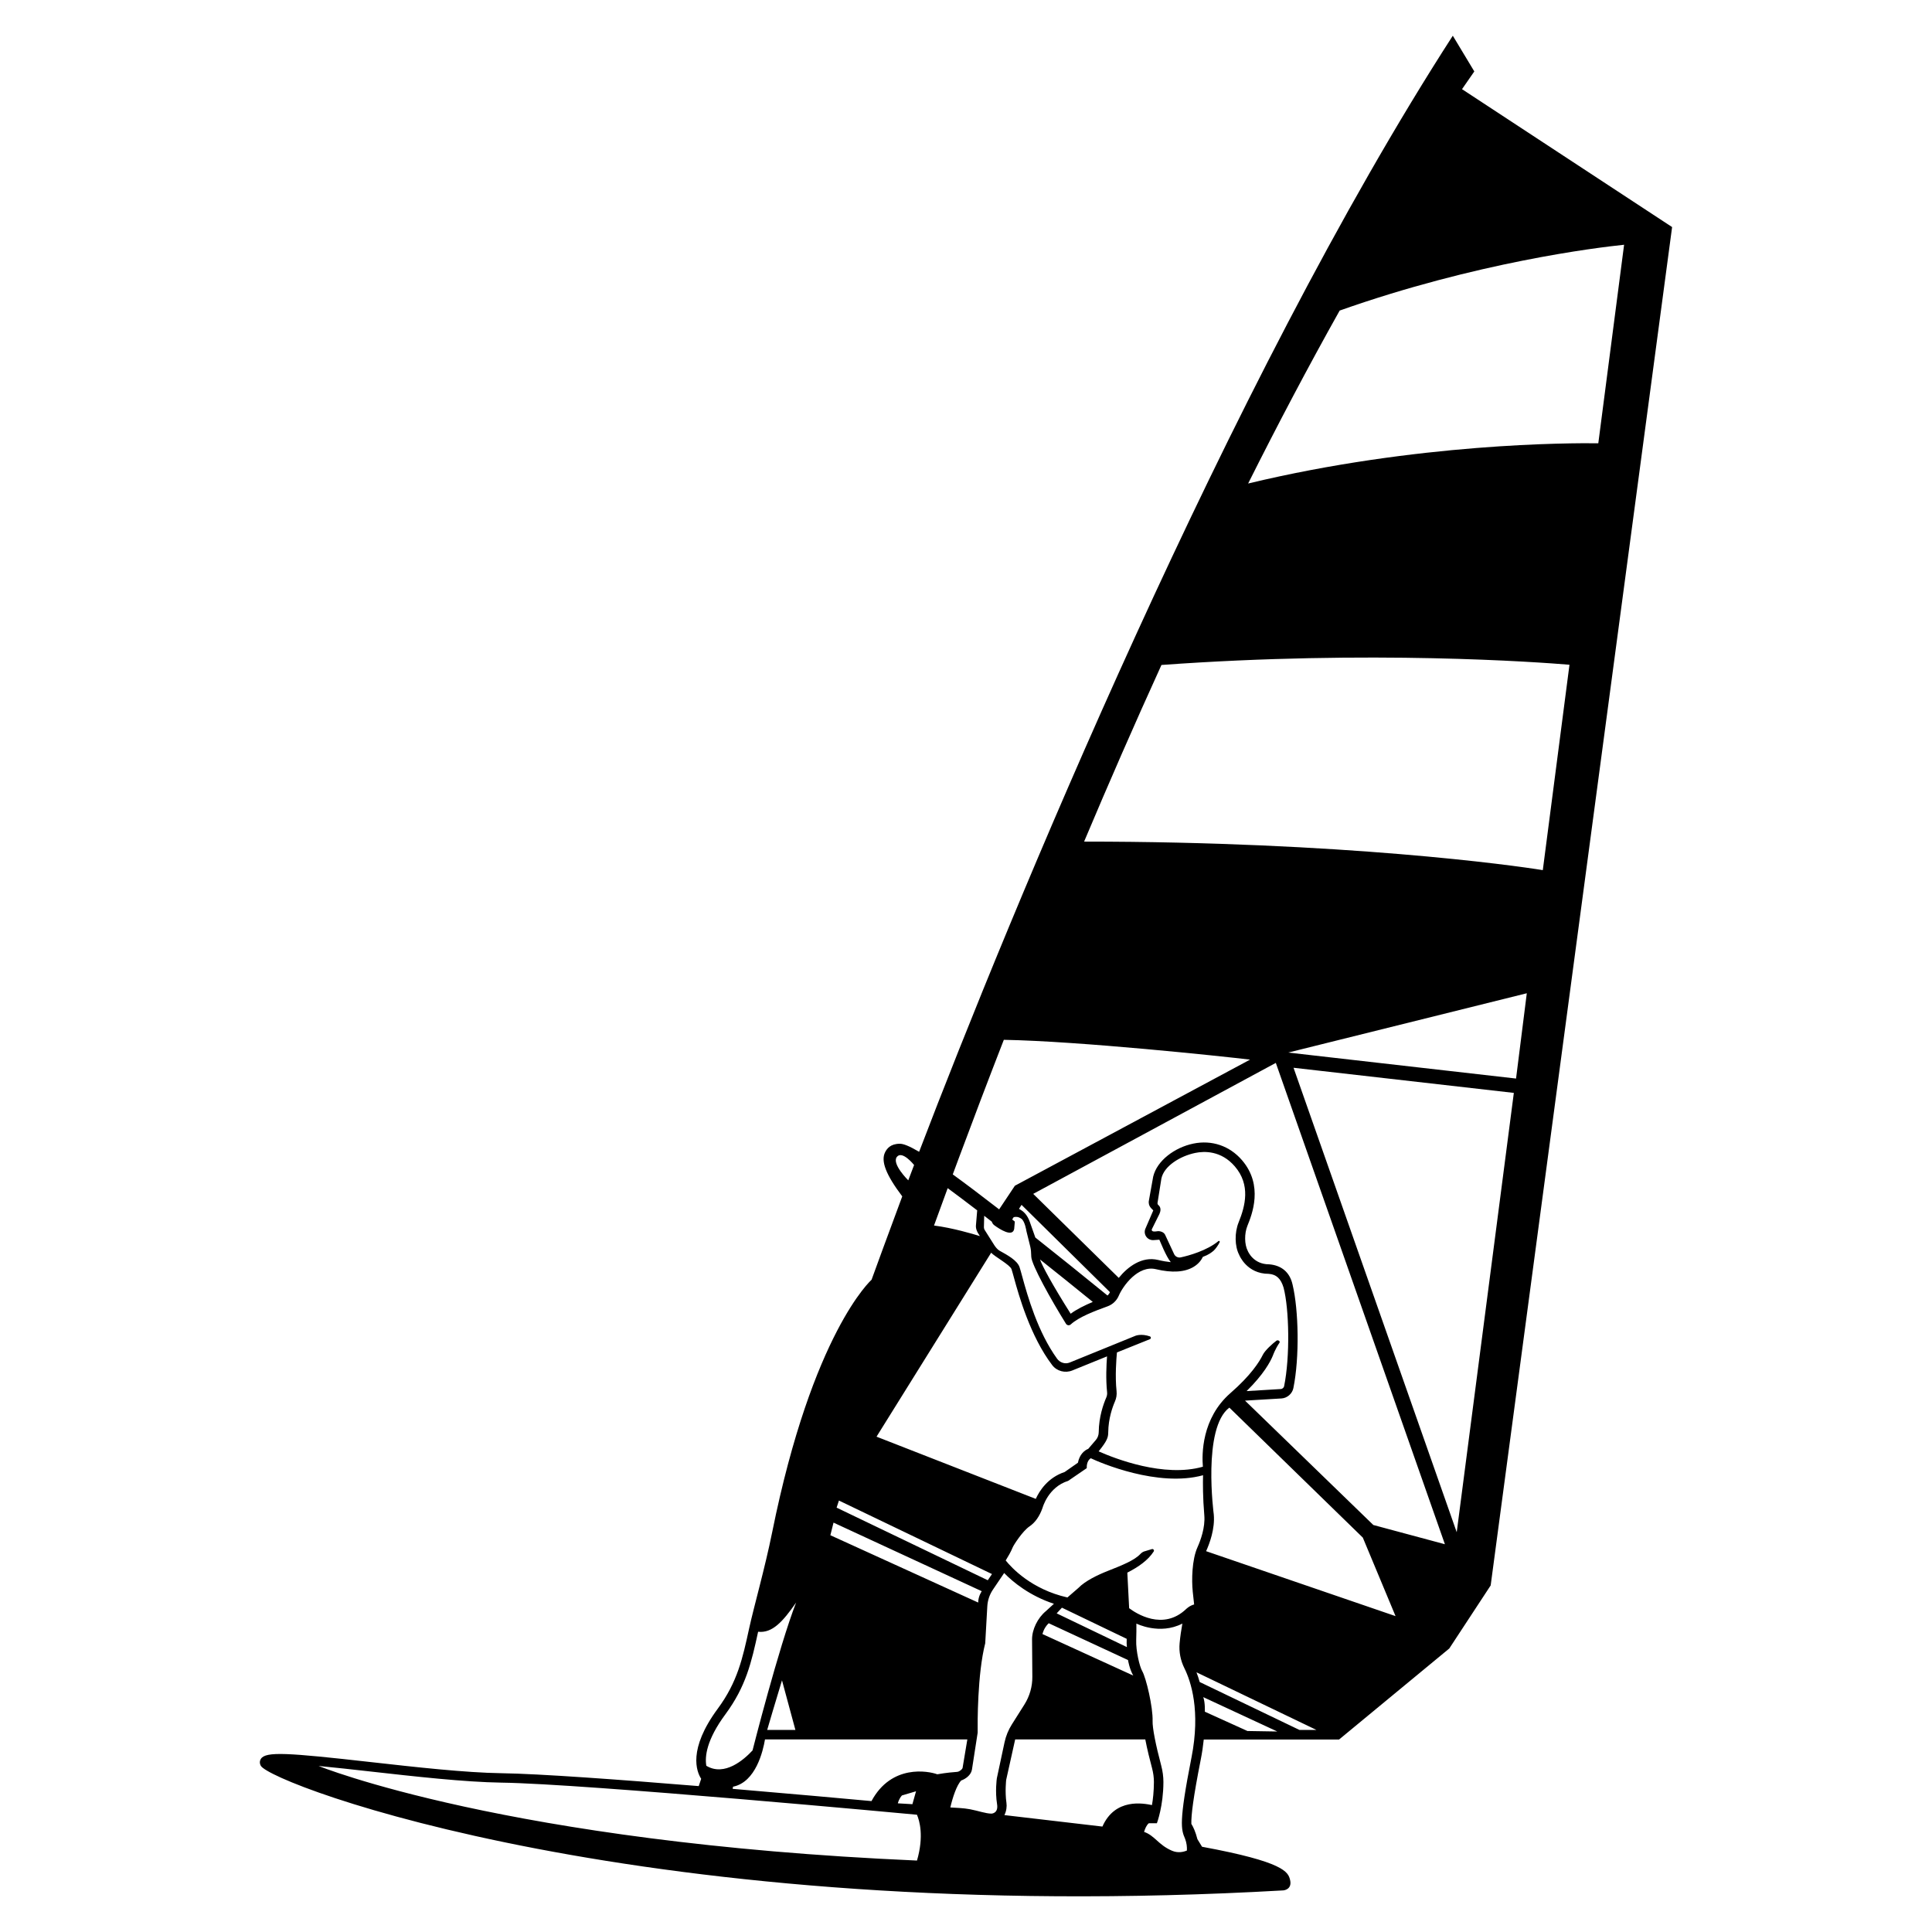 <?xml version="1.0" encoding="UTF-8"?>
<!-- Uploaded to: SVG Repo, www.svgrepo.com, Generator: SVG Repo Mixer Tools -->
<svg fill="#000000" width="800px" height="800px" version="1.1" viewBox="144 144 512 512" xmlns="http://www.w3.org/2000/svg">
 <path d="m531.45 167.63 3.258-4.699-5.699-9.465c-59.434 92.062-117.47 233.06-141.43 295.77-2.793-1.633-4.207-2.129-5.113-2.129-2.488 0-3.438 1.316-3.91 2.262-1.168 2.352 0.238 5.965 4.551 11.68-4.156 11.164-6.891 18.688-8.133 22.102 0 0-15.617 13.84-26.34 66.914-1.945 9.629-4.84 19.695-6.102 25.484-1.727 7.934-3.098 14.203-8.312 21.266-7.984 10.812-5.613 16.707-4.398 18.586l-0.648 1.934c-20.828-1.707-42.32-3.281-52.273-3.414-9.582-0.137-22.918-1.637-34.688-2.957-22.023-2.481-27.746-2.848-29.055-0.871-0.371 0.555-0.383 1.234-0.035 1.859 2.731 4.926 102.05 42.672 271 33.02 0 0 2.359-0.191 1.77-2.742-0.492-2.144-1.582-4.801-23.336-8.82l-1.223-2c-0.504-1.965-1.098-3.246-1.613-4.07-0.051-2.332 0.48-6.82 2.492-17.035 0.367-1.867 0.625-3.633 0.797-5.309h35.852l29.215-24.129 10.969-16.711 48.082-359.98zm-133.41 283.43c3.727-10.016 7.727-20.555 11.984-31.5 20.242 0.367 57.75 4.359 65.254 5.25l-62.324 33.422-4.172 6.262c-5.027-3.894-9.055-6.922-12.289-9.266 0.512-1.391 1.027-2.773 1.547-4.168zm68.848 21.848c-3.008 2.492-7.824 3.856-9.996 4.312-0.695 0.145-1.395-0.195-1.719-0.828l-2.398-5.148c-0.359-0.777-1.438-1.094-2.231-0.934-1.281 0.227-1.449-0.258-1.254-0.629l1.977-3.988c0.316-0.684 0.48-1.629-0.211-2.277-0.359-0.227-0.316-0.609-0.281-0.75l1.008-6.348c0.695-3.309 4.949-5.953 8.988-6.785 2.352-0.484 6.828-0.656 10.465 3.566 4.238 4.918 2.769 10.5 1.023 14.816-1.125 2.766-1.047 6.363 0.133 8.625 0.082 0.207 2.055 5.039 7.828 5.039h0.012c2.023 0.156 3.199 1.25 3.93 3.652 1.48 5.621 1.75 18.273 0.137 26.164-0.066 0.328-0.473 0.684-0.797 0.707l-9.141 0.551c4.492-4.414 6.289-7.727 6.977-9.438 0 0 0.578-1.672 1.734-3.371 0.273-0.398-0.395-0.836-0.785-0.555-1.047 0.762-3.055 2.586-3.621 3.742-0.934 1.906-3.203 5.461-8.57 10.137-7.684 6.695-7.598 16.293-7.32 19.527-10.305 2.934-23.312-2.152-27.625-4.07 2.266-2.801 2.535-3.691 2.543-5.059 0.035-3.633 1.129-6.672 1.777-8.16 0.379-0.855 0.523-1.789 0.434-2.707-0.43-4.016-0.059-8.652 0.098-10.293l8.734-3.508c0.348-0.141 0.328-0.629-0.023-0.75-2.258-0.781-3.785-0.16-3.785-0.16l-17.441 7.094c-1.199 0.492-2.578 0.055-3.356-1.02-5.113-7.062-7.82-16.625-9.203-21.688-0.301-1.102-0.539-1.977-0.727-2.539-0.609-1.828-3.238-3.238-5.336-4.402-0.504-0.281-1.047-0.953-1.359-1.438l-2.469-3.91c-0.195-0.266-0.297-0.59-0.289-0.918l0.074-2.973c0.648 0.504 1.324 1.023 2.016 1.562 0.117 0.383 0.344 0.715 0.664 0.953 1.371 1.004 4.828 3.273 5.269 0.973l0.168-1.949-0.699-0.559 0.395-0.609c0.52-0.145 1.258-0.16 2.07 0.441 0.938 0.699 1.305 3.238 1.305 3.238 1.113 4.672 1.211 4.191 1.289 6.801 0.066 2.125 5.219 11.391 9.199 17.773 0.277 0.441 0.883 0.52 1.266 0.168 2.141-1.965 6.246-3.523 9.773-4.801 1.324-0.484 2.402-1.512 2.949-2.801 1.137-2.664 5.152-8.141 9.824-7.039 4.309 1.039 7.703 0.805 10.07-0.648 1.379-0.848 2.062-1.91 2.383-2.606 1.613-0.59 2.332-1.199 2.856-1.637 0.465-0.387 1.305-1.578 1.617-2.281 0.094-0.219-0.168-0.426-0.348-0.27zm-6.809 92.816 0.379 3.477c-1.223 0.312-2.109 1.199-2.109 1.199-6.141 5.859-13.316 1.145-15.113-0.211l-0.484-9.426c2.973-1.508 5.527-3.32 6.992-5.606 0.203-0.312-0.086-0.711-0.449-0.637l-1.785 0.539c-0.5 0.105-0.938 0.379-1.285 0.746-1.602 1.715-4.758 2.969-8.73 4.539-2.504 0.988-5.894 2.586-7.738 4.5l-2.883 2.5c-9.559-2.16-14.816-7.891-16.355-9.809 0.543-0.871 1.41-2.328 1.859-3.481 0.238-0.594 2.602-4.293 4.457-5.551 1.496-1.02 2.641-2.629 3.441-4.891 0.016-0.059 1.492-5.512 6.797-7.168l4.926-3.371c-0.066-1.742 0.73-2.402 1.059-2.629 2.414 1.16 17.805 7.785 29.762 4.508-0.055 1.996-0.074 5.871 0.332 10.617 0.281 3.254-1.02 6.711-1.812 8.48-1.488 3.293-1.562 8.785-1.258 11.672zm-17.441 14.773-18.609-8.938 1.391-1.508 17.168 8.254c-0.051 0.945-0.004 1.5 0.051 2.191zm0.297 3.43s0.352 2.316 1.391 4.117l-24.059-11s0.312-1.613 1.652-2.871zm-23.332-106.16c4.664 3.703 8.961 7.164 13.996 11.254-2.137 0.902-4.332 1.98-5.859 3.133-4.894-7.742-7.504-12.613-8.137-14.387zm17.891 9.555c-6.57-5.344-13.098-10.609-19.121-15.367l-1.449-4.102c-0.656-1.879-1.641-2.852-2.887-3.492l0.684-1.062 23.426 23.129c-0.152 0.352-0.375 0.656-0.652 0.895zm-42.348-28.449c2.188 1.605 4.769 3.547 7.82 5.883l-0.328 3.941c-0.066 0.777 0.125 1.562 1.043 2.883-1.77-0.555-7.203-2.172-12.156-2.805 1.191-3.269 2.394-6.57 3.621-9.902zm-13.473-8.273c1.41-1.84 4.57 2.137 4.57 2.137-0.527 1.395-1.047 2.754-1.543 4.066 0 0-4.445-4.367-3.027-6.203zm-5.383 74.133 30.379-48.754c0.887 1.012 5.012 3.215 5.394 4.367 0.176 0.535 0.402 1.359 0.691 2.41 1.18 4.312 4.273 15.387 10.086 23.008 1.238 1.629 3.438 2.188 5.332 1.422l9.203-3.734c-0.172 2.238-0.352 6.035 0.016 9.508 0.055 0.48-0.031 0.969-0.23 1.426-0.727 1.668-1.953 5.066-1.988 9.152-0.004 0.77-0.281 1.512-0.766 2.074l-2.016 2.352c-0.988 0.383-2.293 1.445-2.731 3.672l-3.523 2.465c-4.469 1.477-6.688 5.012-7.644 7.117zm-9.965 16.926 40.559 19.48-1.113 1.641-40.062-19.242c0.203-0.617 0.41-1.246 0.617-1.879zm-1.434 5.852 39.285 18.176s-0.945 1.305-0.945 3.004l-39.176-17.84zm-28.648 50.785c5.457-7.387 6.914-13.809 8.664-21.867 3.738 0.422 6.519-2.629 10.07-7.738-4.602 11.801-11.547 39.188-11.547 39.188-2.281 2.465-7.422 6.973-12.246 4.07-0.426-2.434 0.027-6.848 5.059-13.652zm18.547 4.16h-7.481c0.648-2.223 1.969-6.715 3.926-13.148zm32.219 34.609c-108.76-4.734-158.57-25.066-158.57-25.066 4.231 0.402 8.977 0.934 13.488 1.438 11.824 1.328 25.23 2.84 34.934 2.977 22.223 0.309 109.34 8.43 110.14 8.508 0.652 1.512 1.91 5.621 0.008 12.145zm-5.074-15.164c0.051-0.223 0.301-1.184 1.078-2.086l3.742-1.109-0.961 3.422zm-6.984-0.594c-7.352-0.676-21.375-1.941-36.793-3.246l0.105-0.57c6.019-1.203 7.949-9.457 8.465-12.523h53.625l-1.266 7.582c-0.051 0.25-0.715 0.918-1.402 1.008-0.918 0.066-2.797 0.211-5.301 0.645-2.363-0.871-12.145-2.738-17.434 7.106zm31.781 3.32c-1.457 0-3.527-0.75-5.633-1.152-1.863-0.359-3.762-0.371-5.254-0.484 0.594-2.57 1.664-5.883 2.887-7.148 1.137-0.383 2.602-1.426 2.84-2.875l1.516-9.789c-0.031-2.535-0.086-15.547 2.004-23.703l0.551-9.785c0.09-1.586 0.605-3.117 1.496-4.434l2.973-4.394c2.312 2.402 6.762 6.039 13.184 8.156l-2.144 1.961c-2.168 1.789-3.668 4.871-3.648 7.488l0.074 9.883c0.023 2.606-0.707 5.148-2.098 7.359l-3.336 5.285c-0.926 1.465-1.578 3.066-1.941 4.766l-2.031 9.5c-0.02 0.141-0.488 3.473 0.059 6.867 0.402 2.477-1.496 2.5-1.496 2.5zm29.418 3.43-25.973-3.039c0.539-1.059 0.68-2.312 0.539-3.25-0.434-3.019-0.066-6.082-0.07-6.082l2.383-10.723h34.484c0.508 2.664 1.25 5.594 1.785 7.594 0.328 1.25 0.5 2.488 0.5 3.684-0.012 2.523-0.246 4.59-0.516 6.121-2.18-0.438-9.754-1.973-13.133 5.695zm23.598-18.273c-3.406 17.266-2.734 19.074-1.703 21.473 0.43 1.094 0.551 2.254 0.492 3.152-0.945 0.398-2.402 0.727-3.981 0.039-1.844-0.797-2.938-1.785-4-2.734-1.012-0.906-1.98-1.777-3.359-2.238 0.23-0.84 0.645-1.809 1.254-2.301h2.137c0.055-0.152 1.715-4.621 1.727-10.926 0-1.414-0.195-2.871-0.578-4.332-1.492-5.598-2.344-10.016-2.289-11.82 0.117-3.707-1.727-11.477-2.75-13.238-0.691-1.168-1.699-5.41-1.594-8.227 0.055-1.496 0.059-3.098 0.047-4.367 0 0 6.156 3.109 12.188 0-0.277 1.523-0.57 3.391-0.73 5.199-0.207 2.258 0.227 4.539 1.254 6.606 1.75 3.527 4.336 11.297 1.887 23.715zm14.836-7.051-11.289-5.117s0.109-2.398-0.418-3.859l19.613 9.105c0.004-0.004-5.512-0.086-7.906-0.129zm13.789-0.277-26.445-12.707c-0.266-0.953-0.559-1.812-0.852-2.574l31.801 15.281zm-24.742-47.379c0.902-1.996 2.379-5.91 2.031-9.734 0 0-3.066-22.938 4.133-28.309l35.363 34.445 8.676 20.809zm18.473-129.4 44.809 127.56-18.965-5.098-34.004-32.961 9.691-0.578c1.48-0.098 2.816-1.254 3.117-2.715 1.672-8.191 1.387-20.777-0.195-27.391-0.73-3.414-3.043-5.195-6.242-5.438-4.133 0-5.543-3.32-5.648-3.566-0.891-1.715-0.922-4.57-0.09-6.641 1.184-2.926 4.336-10.691-1.445-17.402-3.273-3.797-7.996-5.391-12.871-4.387-4.957 1.012-9.648 4.527-10.652 8.742l-1.129 6.293c-0.336 1.602 0.891 2.309 1.148 2.672l-2.133 4.957c-0.262 0.719-0.125 1.516 0.352 2.109 0.484 0.605 1.23 0.883 1.984 0.801l1.41-0.102c0.18 0.348 1.758 4.438 3.027 5.953-0.973-0.098-2.098-0.281-3.394-0.594-4.258-1.008-8 1.797-10.395 4.758l-22.668-22.262zm47.941 124.38-43.246-123.09 58.383 6.66zm-44.656-127.12 63.227-15.715-2.848 22.605zm67.469-48.344c-7.742-1.27-53.035-7.562-121.56-7.562 6.465-15.348 13.312-31.035 20.5-46.809 55.516-4.027 100.09-0.73 108.13-0.059zm-78.09-102.46c7.801-15.562 15.898-30.926 24.258-45.832 36.238-12.809 68.105-16.688 75.375-17.441l-6.836 52.613c-7.246-0.098-47.988-0.117-92.797 10.66z"/>
</svg>
